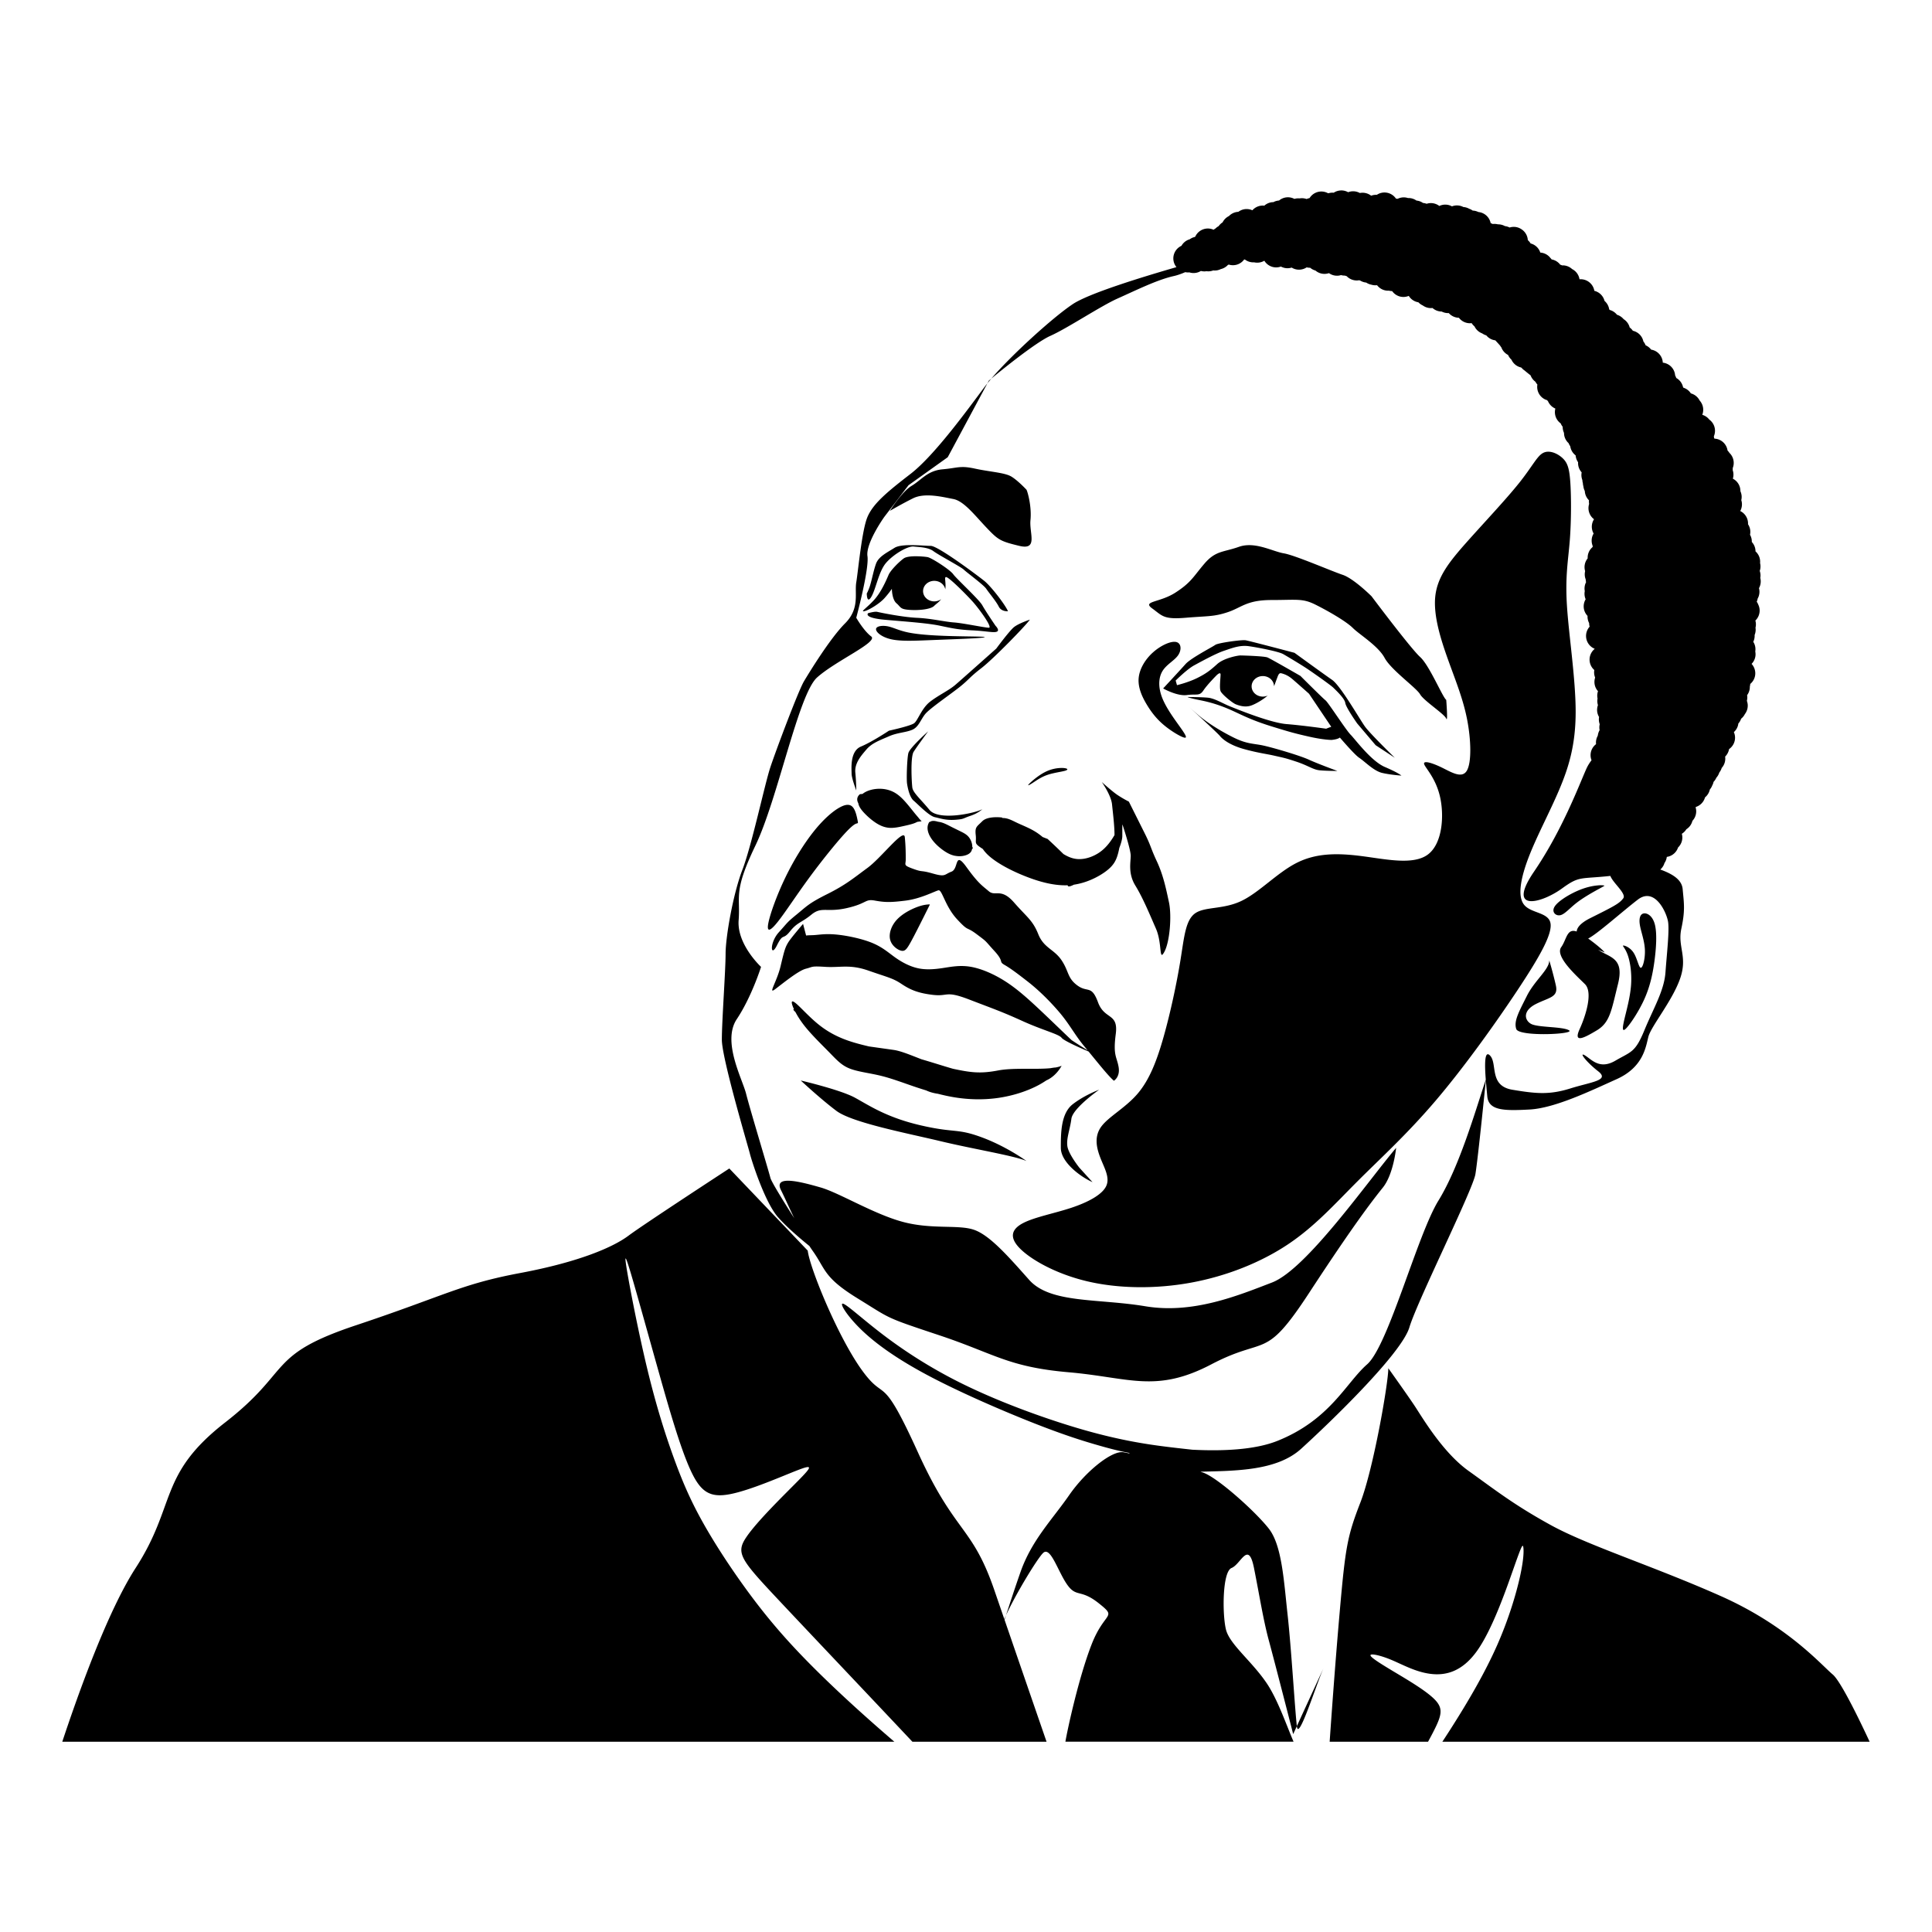 <?xml version="1.0" encoding="UTF-8"?>
<svg width="1e3" height="1e3" version="1.1" viewBox="0 0 264.58 264.58" xmlns="http://www.w3.org/2000/svg">
<g transform="translate(0 -32.417)">
<rect y="32.417" width="264.58" height="264.58" fill="#fff" style="paint-order:fill markers stroke"/>
<g transform="translate(-38.891 244.46)">
<g transform="matrix(1.116 0 0 1.116 -19.865 9.255)">
<path d="m94.522 1.117v8.041h0.951v-8.041zm19.761 0v1.204h0.951v-1.204zm6.744 0v3.132c-0.2-0.345-0.453-0.599-0.76-0.765-0.303-0.169-0.668-0.253-1.095-0.253-0.699 0-1.27 0.279-1.71 0.837-0.438 0.558-0.656 1.292-0.656 2.201 0 0.909 0.219 1.643 0.656 2.201 0.441 0.558 1.011 0.837 1.71 0.837 0.427 0 0.792-0.083 1.095-0.248 0.307-0.169 0.56-0.425 0.76-0.77v0.868h0.951v-8.041zm9.364 0v8.041h0.956v-3.271c0-0.565 0.148-1.011 0.444-1.338 0.296-0.327 0.701-0.491 1.214-0.491 0.427 0 0.748 0.136 0.961 0.408s0.32 0.682 0.32 1.23v3.462h0.951v-3.493c0-0.799-0.171-1.404-0.512-1.814-0.341-0.413-0.844-0.62-1.509-0.62-0.403 0-0.76 0.086-1.07 0.258-0.307 0.172-0.574 0.432-0.801 0.78v-3.152zm-46.819 2.114c-0.31 0-0.629 0.034-0.956 0.103-0.327 0.066-0.665 0.165-1.013 0.3v0.878c0.289-0.158 0.591-0.277 0.904-0.357 0.314-0.079 0.636-0.119 0.966-0.119 0.52 0 0.923 0.121 1.209 0.362 0.289 0.238 0.434 0.575 0.434 1.013v0.093h-1.333c-0.865 0-1.516 0.165-1.953 0.496-0.434 0.331-0.651 0.822-0.651 1.473 0 0.558 0.174 1.004 0.522 1.338 0.351 0.331 0.823 0.496 1.416 0.496 0.469 0 0.865-0.083 1.189-0.248 0.324-0.169 0.594-0.429 0.811-0.78v0.878h0.951v-3.302c0-0.882-0.207-1.54-0.62-1.974-0.413-0.434-1.039-0.651-1.876-0.651zm6.491 0c-0.31 0-0.629 0.034-0.956 0.103-0.327 0.066-0.665 0.165-1.013 0.3v0.878c0.289-0.158 0.591-0.277 0.904-0.357 0.314-0.079 0.636-0.119 0.966-0.119 0.52 0 0.923 0.121 1.209 0.362 0.289 0.238 0.434 0.575 0.434 1.013v0.093h-1.333c-0.865 0-1.516 0.165-1.953 0.496-0.434 0.331-0.651 0.822-0.651 1.473 0 0.558 0.174 1.004 0.522 1.338 0.351 0.331 0.823 0.496 1.416 0.496 0.469 0 0.865-0.083 1.189-0.248 0.324-0.169 0.594-0.429 0.811-0.78v0.878h0.951v-3.302c0-0.882-0.207-1.54-0.62-1.974-0.413-0.434-1.039-0.651-1.876-0.651zm10.175 0c-0.417 0-0.777 0.084-1.08 0.253-0.303 0.169-0.563 0.431-0.78 0.785v-0.899h-0.956v5.788h0.956v-3.271c0-0.562 0.143-1.006 0.429-1.333 0.286-0.331 0.672-0.496 1.158-0.496 0.41 0 0.713 0.134 0.909 0.403 0.196 0.265 0.295 0.677 0.295 1.235v3.462h0.956v-3.271c0-0.565 0.143-1.011 0.429-1.338 0.286-0.327 0.675-0.491 1.168-0.491 0.403 0 0.703 0.134 0.899 0.403 0.196 0.269 0.295 0.68 0.295 1.235v3.462h0.956v-3.493c0-0.779-0.164-1.378-0.491-1.798-0.327-0.424-0.792-0.636-1.395-0.636-0.448 0-0.837 0.102-1.168 0.305s-0.615 0.518-0.853 0.946c-0.141-0.407-0.36-0.717-0.656-0.93-0.293-0.214-0.649-0.32-1.07-0.32zm9.958 0c-0.868 0-1.559 0.279-2.072 0.837-0.51 0.555-0.765 1.306-0.765 2.253 0 0.916 0.269 1.643 0.806 2.181 0.541 0.537 1.273 0.806 2.196 0.806 0.369 0 0.732-0.038 1.09-0.114 0.358-0.076 0.708-0.186 1.049-0.331v-0.899c-0.338 0.179-0.679 0.314-1.023 0.403-0.341 0.09-0.694 0.134-1.059 0.134-0.63 0-1.123-0.171-1.478-0.512-0.351-0.345-0.548-0.844-0.589-1.499h4.372v-0.465c0-0.861-0.227-1.542-0.682-2.041-0.451-0.503-1.066-0.754-1.845-0.754zm15.772 0c-0.31 0-0.629 0.034-0.956 0.103-0.327 0.066-0.665 0.165-1.013 0.3v0.878c0.289-0.158 0.591-0.277 0.904-0.357 0.314-0.079 0.636-0.119 0.966-0.119 0.52 0 0.923 0.121 1.209 0.362 0.289 0.238 0.434 0.575 0.434 1.013v0.093h-1.333c-0.865 0-1.516 0.165-1.953 0.496-0.434 0.331-0.651 0.822-0.651 1.473 0 0.558 0.174 1.004 0.522 1.338 0.351 0.331 0.823 0.496 1.416 0.496 0.469 0 0.865-0.083 1.189-0.248 0.324-0.169 0.594-0.429 0.811-0.78v0.878h0.951v-3.302c0-0.882-0.207-1.54-0.62-1.974-0.413-0.434-1.039-0.651-1.876-0.651zm-11.684 0.14v5.788h0.951v-5.788zm5.121 0.656c0.503 0 0.899 0.2 1.189 0.599 0.289 0.396 0.434 0.944 0.434 1.643 0 0.699-0.145 1.249-0.434 1.649-0.289 0.396-0.686 0.594-1.189 0.594-0.503 0-0.899-0.198-1.189-0.594-0.286-0.4-0.429-0.949-0.429-1.649 0-0.699 0.143-1.247 0.429-1.643 0.289-0.4 0.686-0.599 1.189-0.599zm-9.198 0.01c0.469 0 0.844 0.155 1.127 0.465 0.286 0.31 0.432 0.725 0.439 1.245l-3.39 5e-3c0.048-0.544 0.231-0.966 0.548-1.266 0.32-0.3 0.746-0.45 1.276-0.45zm-26.035 2.212h0.946v0.212c0 0.62-0.16 1.118-0.481 1.493-0.317 0.372-0.739 0.558-1.266 0.558-0.382 0-0.686-0.098-0.909-0.295-0.22-0.2-0.331-0.469-0.331-0.806 0-0.424 0.148-0.723 0.444-0.899 0.296-0.176 0.829-0.264 1.597-0.264zm6.491 0h0.946v0.212c0 0.62-0.16 1.118-0.481 1.493-0.317 0.372-0.739 0.558-1.266 0.558-0.382 0-0.686-0.098-0.909-0.295-0.22-0.2-0.331-0.469-0.331-0.806 0-0.424 0.148-0.723 0.444-0.899 0.296-0.176 0.829-0.264 1.597-0.264zm35.905 0h0.946v0.212c0 0.62-0.16 1.118-0.481 1.493-0.317 0.372-0.739 0.558-1.266 0.558-0.382 0-0.686-0.098-0.909-0.295-0.22-0.2-0.331-0.469-0.331-0.806 0-0.424 0.148-0.723 0.444-0.899 0.296-0.176 0.829-0.264 1.597-0.264z"/>
<path d="m217.27-174.93a1.701 1.701 0 0 0-0.082 1e-3l-2e-3 3e-3v1e-3a1.701 1.701 0 0 0-0.12 8e-3 1.701 1.701 0 0 0-0.755 0.27 1.701 1.701 0 0 0-0.596 0.052 1.701 1.701 0 0 0-0.095 0.015 1.701 1.701 0 0 0-1.513-0.07 1.701 1.701 0 0 0-0.758 0.662 1.701 1.701 0 0 0-0.366 0.115 1.701 1.701 0 0 0-0.293-0.077 1.701 1.701 0 0 0-0.568 1e-3 1.701 1.701 0 0 0-0.036-5e-3 1.701 1.701 0 0 0-0.599 0.066 1.701 1.701 0 0 0-0.69-0.196 1.701 1.701 0 0 0-1.194 0.395 1.701 1.701 0 0 0-0.696 0.199 1.701 1.701 0 0 0-0.169 8e-3 1.701 1.701 0 0 0-0.945 0.425 1.701 1.701 0 0 0-0.333-6e-3 1.701 1.701 0 0 0-1.131 0.573 1.701 1.701 0 0 0-0.909-0.141 1.701 1.701 0 0 0-0.81 0.329 1.701 1.701 0 0 0-1.154 0.52 1.701 1.701 0 0 0-0.78 0.773 1.701 1.701 0 0 0-0.482 0.46 1.701 1.701 0 0 0-0.39 0.291 1.701 1.701 0 0 0-0.233 0.156 1.701 1.701 0 0 0-1.06-0.115 1.701 1.701 0 0 0-1.192 0.966 1.701 1.701 0 0 0-0.067 0.038 1.701 1.701 0 0 0-0.175 0.05 1.701 1.701 0 0 0-0.437 0.232 1.701 1.701 0 0 0-0.075 0.022 1.701 1.701 0 0 0-0.936 0.776 1.701 1.701 0 0 0-0.999 1.529 1.701 1.701 0 0 0 0.383 1.089c-4.476 1.294-10.784 3.247-12.716 4.535-2.465 1.644-7.502 6.23-10.004 9.143 0.801-0.662 5.37-4.41 7.255-5.248 2.062-0.916 6.186-3.665 8.248-4.582 2.062-0.916 4.811-2.291 6.872-2.749 0.465-0.103 0.952-0.278 1.429-0.484a1.701 1.701 0 0 0 0.096 0.019 1.701 1.701 0 0 0 0.403 9e-3 1.701 1.701 0 0 0 0.104 0.03 1.701 1.701 0 0 0 1.312-0.205 1.701 1.701 0 0 0 0.699 0.033 1.701 1.701 0 0 0 0.21 0.015 1.701 1.701 0 0 0 0.604-0.111 1.701 1.701 0 0 0 0.589-0.039 1.701 1.701 0 0 0 0.335-0.124 1.701 1.701 0 0 0 0.887-0.521 1.701 1.701 0 0 0 0.105-0.033 1.701 1.701 0 0 0 1.87-0.613 1.701 1.701 0 0 0 0.092-0.019 1.701 1.701 0 0 0 1.147 0.354 1.701 1.701 0 0 0 1.248-0.197 1.701 1.701 0 0 0 1.354 0.817 1.701 1.701 0 0 0 0.68-0.102 1.701 1.701 0 0 0 0.86 0.206 1.701 1.701 0 0 0 0.46-0.081 1.701 1.701 0 0 0 0.278 0.141 1.701 1.701 0 0 0 1.563-0.167 1.701 1.701 0 0 0 0.43 0.05 1.701 1.701 0 0 0 0.649 0.343 1.701 1.701 0 0 0 1.657 0.316 1.701 1.701 0 0 0 1.171 0.307 1.701 1.701 0 0 0 0.306-0.066 1.701 1.701 0 0 0 0.277 0.052 1.701 1.701 0 0 0 0.189 8e-3c0.075 0.024 0.157 0.05 0.234 0.074a1.701 1.701 0 0 0 1.411 0.515 1.701 1.701 0 0 0 0.112-0.018 1.701 1.701 0 0 0 0.133 0.04 1.701 1.701 0 0 0 0.737 0.246 1.701 1.701 0 0 0 0.448 0.213 1.701 1.701 0 0 0 0.171 0.042 1.701 1.701 0 0 0 0.713 0.068 1.701 1.701 0 0 0 1.461 0.671 1.701 1.701 0 0 0 0.39 0.053 1.701 1.701 0 0 0 0.997 0.674 1.701 1.701 0 0 0 1.043-0.087 1.701 1.701 0 0 0 1.18 0.787 1.701 1.701 0 0 0 0.539 0.387 1.701 1.701 0 0 0 0.752 0.306 1.701 1.701 0 0 0 0.439 5e-3 1.701 1.701 0 0 0 1.13 0.436 1.701 1.701 0 0 0 0.87 0.19 1.701 1.701 0 0 0 1.243 0.575 1.701 1.701 0 0 0 1.289 0.67 1.701 1.701 0 0 0 0.27-0.014 1.701 1.701 0 0 0 0.351 0.397 1.701 1.701 0 0 0 0.947 0.864 1.701 1.701 0 0 0 0.502 0.242 1.701 1.701 0 0 0 0.642 0.485 1.701 1.701 0 0 0 0.464 0.124c0.197 0.212 0.392 0.426 0.588 0.646a1.701 1.701 0 0 0 0.155 0.223 1.701 1.701 0 0 0 0.826 0.925 1.701 1.701 0 0 0 0.414 0.583 1.701 1.701 0 0 0 1.187 0.955c0.027 0.024 0.056 0.048 0.083 0.072a1.701 1.701 0 0 0 0.351 0.307c0.227 0.193 0.468 0.388 0.723 0.585a1.701 1.701 0 0 0 0.593 0.781 1.701 1.701 0 0 0 0.245 0.348 1.701 1.701 0 0 0 0.956 1.831 1.701 1.701 0 0 0 0.238 0.087 1.701 1.701 0 0 0 0.114 0.142 1.701 1.701 0 0 0 0.896 0.888 1.701 1.701 0 0 0-1e-3 5e-3 1.701 1.701 0 0 0 0.654 1.812 1.701 1.701 0 0 0 0.246 0.417 1.701 1.701 0 0 0 0.142 0.7 1.701 1.701 0 0 0 0.023 0.074 1.701 1.701 0 0 0 8e-3 0.167 1.701 1.701 0 0 0 0.552 1.068 1.701 1.701 0 0 0 0.204 0.377 1.701 1.701 0 0 0 0.661 1.125 1.701 1.701 0 0 0 0.303 0.844 1.701 1.701 0 0 0-5.2e-4 0.229 1.701 1.701 0 0 0 0.437 1.011 1.701 1.701 0 0 0 0.074 0.914 1.701 1.701 0 0 0 0.012 0.03 1.701 1.701 0 0 0 0.011 0.138 1.701 1.701 0 0 0 0.051 0.242 1.701 1.701 0 0 0 0.015 0.166 1.701 1.701 0 0 0 0.046 0.21 1.701 1.701 0 0 0 5.2e-4 0.011 1.701 1.701 0 0 0 0.175 0.576 1.701 1.701 0 0 0 0.511 1.135 1.701 1.701 0 0 0-7e-3 0.103 1.701 1.701 0 0 0 0.027 0.347 1.701 1.701 0 0 0 0.602 1.88 1.701 1.701 0 0 0-0.211 0.467 1.701 1.701 0 0 0 0.145 1.261 1.701 1.701 0 0 0 0.015 0.03 1.701 1.701 0 0 0-0.149 0.318 1.701 1.701 0 0 0 0.028 1.177 1.701 1.701 0 0 0 7e-3 0.15 1.701 1.701 0 0 0-0.531 0.773 1.701 1.701 0 0 0-0.084 0.624 1.701 1.701 0 0 0-0.323 1.532 1.701 1.701 0 0 0 0.011 0.035 1.701 1.701 0 0 0 0.073 1.023 1.701 1.701 0 0 0 0.042 0.34 1.701 1.701 0 0 0-0.052 0.104 1.701 1.701 0 0 0-0.107 0.99 1.701 1.701 0 0 0-9e-3 0.044 1.701 1.701 0 0 0 0.117 0.953 1.701 1.701 0 0 0-0.23 1.067 1.701 1.701 0 0 0 0.462 0.975 1.701 1.701 0 0 0 0.195 0.88 1.701 1.701 0 0 0 0.061 0.44 1.701 1.701 0 0 0-0.354 0.607 1.701 1.701 0 0 0 0.984 2.111 1.701 1.701 0 0 0-0.638 1.315 1.701 1.701 0 0 0 0.582 1.287 1.701 1.701 0 0 0 0.102 0.927 1.701 1.701 0 0 0-0.074 0.744 1.701 1.701 0 0 0 0.425 0.927 1.701 1.701 0 0 0-0.081 0.351 1.701 1.701 0 0 0 0.027 0.55 1.701 1.701 0 0 0 0.047 0.811 1.701 1.701 0 0 0-0.093 0.78 1.701 1.701 0 0 0 0.232 0.674 1.701 1.701 0 0 0 0.08 0.887 1.701 1.701 0 0 0-0.014 0.729 1.701 1.701 0 0 0-0.223 0.676 1.701 1.701 0 0 0-0.191 0.505 1.701 1.701 0 0 0-0.021 0.535 1.701 1.701 0 0 0-0.553 0.72 1.701 1.701 0 0 0-3e-3 1.255c-0.227 0.298-0.447 0.625-0.645 1.071-0.916 2.062-2.978 7.56-6.415 12.6-3.436 5.04 0.916 3.895 3.437 2.062 2.146-1.56 2.168-1.135 5.934-1.538 0.309 0.861 2.007 2.181 1.58 2.751-0.486 0.648-1.134 0.972-4.05 2.43-1.215 0.608-1.637 1.186-1.663 1.643-1.221-0.428-1.222 0.97-1.901 1.92-0.81 1.134 1.944 3.564 2.916 4.536 0.972 0.972 0.162 3.725-0.648 5.507-0.81 1.782 0.486 1.134 2.106 0.162 1.62-0.972 1.781-2.43 2.591-5.669 0.81-3.24-0.972-3.24-2.43-4.212l0.81 0.324s-0.409-0.535-2.035-1.71c1.092-0.536 4.14-3.272 6.085-4.769 2.106-1.62 3.564 1.62 3.726 2.754 0.162 1.134-0.162 3.887-0.324 6.155-0.162 2.268-1.458 4.374-2.592 7.128-1.134 2.754-1.62 2.592-3.564 3.726-1.944 1.134-2.916-0.163-3.726-0.649-0.81-0.486 0.162 0.81 1.619 1.944 1.458 1.134-0.809 1.296-3.401 2.106-2.592 0.81-4.212 0.648-7.128 0.162-2.916-0.486-1.782-3.24-2.754-4.212-0.682-0.682-0.644 1.186-0.506 2.978-1.296 3.896-3.231 10.649-5.811 14.841-2.592 4.212-6.156 17.819-8.748 20.087-2.592 2.268-4.535 6.804-11.015 9.396-2.793 1.117-6.787 1.269-10.43 1.083-1.464-0.161-3.306-0.358-5.112-0.629-3.78-0.567-7.308-1.449-11.276-2.74-3.969-1.291-8.378-2.992-12.158-4.882s-6.93-3.969-9.45-5.89c-2.52-1.921-4.41-3.686-4.882-3.78-0.472-0.095 0.473 1.48 2.268 3.213 1.795 1.732 4.441 3.623 8.315 5.67 3.874 2.047 8.977 4.252 12.725 5.732s6.142 2.236 8.379 2.866c1.136 0.32 2.233 0.607 3.424 0.829 0.027 0.026 0.05 0.051 0.078 0.077-0.335-0.071-0.61-0.126-0.789-0.156-1.375-0.229-4.582 2.291-6.644 5.269-2.062 2.978-4.581 5.498-5.956 9.393-0.671 1.901-1.336 3.947-1.794 5.35 1.148-2.522 3.784-6.883 4.543-7.641 0.916-0.916 1.833 2.291 2.979 3.894 1.145 1.604 1.603 0.458 3.894 2.291 2.291 1.833 0.687 0.917-0.916 5.04-1.604 4.124-2.978 10.538-3.208 11.912-1e-3 3e-3 -2e-3 7e-3 -3e-3 0.012h27.999c-0.846-1.958-1.928-5.127-3.254-7.115-1.833-2.749-4.582-4.811-5.04-6.644-0.458-1.833-0.459-7.102 0.687-7.56 1.145-0.458 2.062-3.436 2.75 0 0.687 3.436 1.146 6.414 1.833 8.934 0.687 2.52 2.978 11.455 2.978 11.455l0.451-0.981c2e-3 0.017 5e-3 0.049 7e-3 0.065 0.214 1.716 2.236-4.801 3.245-7.143l-3.252 7.075c-0.231-1.92-0.684-9.591-1.138-13.678-0.458-4.124-0.687-8.476-2.291-10.538-1.604-2.062-6.185-6.186-8.018-6.873-0.099-0.037-0.262-0.086-0.388-0.129 4.397-0.113 9.388-0.112 12.36-2.813 3.564-3.24 12.312-11.663 13.284-14.903 0.972-3.24 7.776-16.848 8.1-18.792 0.32-1.918 1.256-11.271 1.281-11.526 0.058 0.736 0.13 1.454 0.177 1.969 0.162 1.782 2.106 1.782 5.184 1.62 3.078-0.162 7.452-2.268 10.691-3.726 3.24-1.458 3.564-3.887 3.888-5.183 0.324-1.296 2.916-4.374 3.888-7.128 0.972-2.754-0.324-3.887 0.162-6.155 0.486-2.268 0.324-3.078 0.162-4.86-0.109-1.198-1.322-1.881-2.743-2.398a1.701 1.701 0 0 0 0.43-0.573 1.701 1.701 0 0 0 0.08-0.219 1.701 1.701 0 0 0 0.287-0.756 1.701 1.701 0 0 0 5e-3 -3e-3 1.701 1.701 0 0 0 0.34-0.085 1.701 1.701 0 0 0 1.036-1.066 1.701 1.701 0 0 0 0.512-1.45 1.701 1.701 0 0 0-0.05-0.232 1.701 1.701 0 0 0 0.556-0.557 1.701 1.701 0 0 0 0.679-0.821 1.701 1.701 0 0 0 0.065-0.21 1.701 1.701 0 0 0 0.465-1.228 1.701 1.701 0 0 0-0.068-0.413 1.701 1.701 0 0 0 0.019-0.063 1.701 1.701 0 0 0 1.125-1.152 1.701 1.701 0 0 0 0.019-0.036 1.701 1.701 0 0 0 0.58-0.957 1.701 1.701 0 0 0 0.296-0.499 1.701 1.701 0 0 0 0.091-0.197 1.701 1.701 0 0 0 0.068-0.239 1.701 1.701 0 0 0 0.343-0.512 1.701 1.701 0 0 0 0.362-0.634 1.701 1.701 0 0 0 0.296-0.565 1.701 1.701 0 0 0 0.42-1.389 1.701 1.701 0 0 0 0.484-0.924 1.701 1.701 0 0 0 0.705-1.702 1.701 1.701 0 0 0-0.119-0.38 1.701 1.701 0 0 0 0.5-0.795 1.701 1.701 0 0 0 0.05-0.259 1.701 1.701 0 0 0 0.343-0.591 1.701 1.701 0 0 0 0.46-0.568 1.701 1.701 0 0 0 0.344-1.202 1.701 1.701 0 0 0-0.1-0.422 1.701 1.701 0 0 0 0.052-0.376 1.701 1.701 0 0 0-0.024-0.318 1.701 1.701 0 0 0 0.315-0.746 1.701 1.701 0 0 0 0.02-0.311 1.701 1.701 0 0 0 0.052-0.322 1.701 1.701 0 0 0 0.578-0.943 1.701 1.701 0 0 0-0.414-1.519 1.701 1.701 0 0 0 0.469-0.945 1.701 1.701 0 0 0-0.018-0.577 1.701 1.701 0 0 0-0.101-0.91 1.701 1.701 0 0 0-0.145-0.277 1.701 1.701 0 0 0 0.063-0.143 1.701 1.701 0 0 0 0.105-0.695 1.701 1.701 0 0 0 0.107-0.9 1.701 1.701 0 0 0 0.044-0.245 1.701 1.701 0 0 0-0.059-0.625 1.701 1.701 0 0 0 0.517-1.367 1.701 1.701 0 0 0-0.168-0.601 1.701 1.701 0 0 0-0.011-0.031 1.701 1.701 0 0 0-0.172-0.313 1.701 1.701 0 0 0 0.115-0.389 1.701 1.701 0 0 0 0.1-0.205 1.701 1.701 0 0 0 0.06-1.069 1.701 1.701 0 0 0 0.184-1.159 1.701 1.701 0 0 0-0.023-0.092 1.701 1.701 0 0 0-0.067-0.865 1.701 1.701 0 0 0 0.041-0.135 1.701 1.701 0 0 0-5e-4 -0.829 1.701 1.701 0 0 0-0.129-0.839 1.701 1.701 0 0 0-0.43-0.595 1.701 1.701 0 0 0-0.093-0.554 1.701 1.701 0 0 0-0.362-0.598 1.701 1.701 0 0 0-0.026-0.366 1.701 1.701 0 0 0-0.192-0.523 1.701 1.701 0 0 0 0.029-0.516 1.701 1.701 0 0 0-0.275-0.772 1.701 1.701 0 0 0-0.957-1.623 1.701 1.701 0 0 0 0.192-1.082 1.701 1.701 0 0 0-0.063-0.257 1.701 1.701 0 0 0 0.048-0.413 1.701 1.701 0 0 0-0.155-0.679 1.701 1.701 0 0 0-0.928-1.539 1.701 1.701 0 0 0 0.048-0.19 1.701 1.701 0 0 0-0.065-0.854 1.701 1.701 0 0 0 3e-3 -0.257 1.701 1.701 0 0 0-0.405-1.863 1.701 1.701 0 0 0-0.231-0.29 1.701 1.701 0 0 0-1.358-1.43 1.701 1.701 0 0 0-0.241-0.027 1.701 1.701 0 0 0-0.057-0.088 1.701 1.701 0 0 0-0.023-0.204 1.701 1.701 0 0 0 0.05-1.222 1.701 1.701 0 0 0-0.611-0.826 1.701 1.701 0 0 0-0.852-0.582 1.701 1.701 0 0 0-7e-3 -7e-3 1.701 1.701 0 0 0-6e-3 -1.241 1.701 1.701 0 0 0-0.319-0.51 1.701 1.701 0 0 0-1.076-0.873 1.701 1.701 0 0 0-0.882-0.689 1.701 1.701 0 0 0-0.072-0.045 1.701 1.701 0 0 0-0.015-0.073 1.701 1.701 0 0 0-0.825-1.085 1.701 1.701 0 0 0-0.137-0.313 1.701 1.701 0 0 0-1.442-1.558 1.701 1.701 0 0 0-0.071-6e-3 1.701 1.701 0 0 0-1.341-1.585 1.701 1.701 0 0 0-0.09-0.015 1.701 1.701 0 0 0-0.68-0.535 1.701 1.701 0 0 0-0.27-0.467 1.701 1.701 0 0 0-1.294-1.315 1.701 1.701 0 0 0-0.388-0.402 1.701 1.701 0 0 0-0.748-1.025 1.701 1.701 0 0 0-0.813-0.537 1.701 1.701 0 0 0-0.883-0.588 1.701 1.701 0 0 0-0.071-0.075 1.701 1.701 0 0 0-0.572-1.036 1.701 1.701 0 0 0-1.251-1.237 1.701 1.701 0 0 0-1.82-1.417 1.701 1.701 0 0 0-0.912-1.256 1.701 1.701 0 0 0-1.23-0.451 1.701 1.701 0 0 0-0.228-0.089 1.701 1.701 0 0 0-0.982-0.627 1.701 1.701 0 0 0-0.067-0.012 1.701 1.701 0 0 0-0.159-0.189 1.701 1.701 0 0 0-1.233-0.653 1.701 1.701 0 0 0-0.939-1.035 1.701 1.701 0 0 0-0.248-0.083 1.701 1.701 0 0 0-0.346-0.41 1.701 1.701 0 0 0-0.728-1.301 1.701 1.701 0 0 0-0.101-0.067 1.701 1.701 0 0 0-2e-3 -1e-3 1.701 1.701 0 0 0-0.638-0.239 1.701 1.701 0 0 0-0.765 0.06 1.701 1.701 0 0 0-0.576-0.173 1.701 1.701 0 0 0-0.863-0.217 1.701 1.701 0 0 0-0.635-0.04 1.701 1.701 0 0 0-0.251-0.107 1.701 1.701 0 0 0-1.51-1.364 1.701 1.701 0 0 0-0.692-0.176 1.701 1.701 0 0 0-0.432-0.223 1.701 1.701 0 0 0-0.717-0.215 1.701 1.701 0 0 0-0.073-0.037 1.701 1.701 0 0 0-1.326-0.045 1.701 1.701 0 0 0-1.106-0.189 1.701 1.701 0 0 0-0.444 0.142 1.701 1.701 0 0 0-1.042-0.353 1.701 1.701 0 0 0-0.517 0.084 1.701 1.701 0 0 0-0.446-0.101 1.701 1.701 0 0 0-0.327-0.179 1.701 1.701 0 0 0-0.473-0.114 1.701 1.701 0 0 0-0.949-0.311 1.701 1.701 0 0 0-0.092 1e-3 1.701 1.701 0 0 0-0.559-0.082 1.701 1.701 0 0 0-0.288 0.032 1.701 1.701 0 0 0-0.423 0.145 1.701 1.701 0 0 0-0.201-0.019 1.701 1.701 0 0 0-1.369-0.756 1.701 1.701 0 0 0-0.619 0.101 1.701 1.701 0 0 0-0.366 0.186 1.701 1.701 0 0 0-0.696 0.107 1.701 1.701 0 0 0-1.389-0.331 1.701 1.701 0 0 0-0.747-0.211 1.701 1.701 0 0 0-0.119-1e-3 1.701 1.701 0 0 0-0.337 0.043 1.701 1.701 0 0 0-0.229 0.072 1.701 1.701 0 0 0-0.812-0.221zm-42.975 23.095c-0.075 0.062-0.305 0.25-0.305 0.25l-0.178 0.331c0.148-0.185 0.309-0.378 0.483-0.581zm-0.483 0.581c-0.097 0.121-0.196 0.244-0.281 0.357-2.062 2.749-6.185 8.476-9.163 10.767s-4.582 3.665-5.269 5.269c-0.687 1.604-1.145 6.644-1.375 8.018-0.229 1.375 0.459 3.207-1.374 5.04-1.833 1.833-4.353 5.956-5.04 7.102-0.687 1.145-3.437 8.477-4.124 10.538-0.687 2.062-2.291 9.622-3.437 12.6-1.145 2.978-2.061 8.248-2.061 10.309 0 2.062-0.459 8.247-0.459 10.538 0 2.291 3.208 13.058 3.437 13.975 0.229 0.916 1.833 5.956 3.437 7.789 1.129 1.29 2.898 2.771 3.871 3.556 0.131 0.202 0.263 0.4 0.398 0.589 1.62 2.268 1.295 3.24 5.507 5.832 4.212 2.592 3.24 2.268 10.044 4.536 6.804 2.268 8.423 3.888 15.875 4.536 7.452 0.648 10.692 2.591 17.496-0.973 6.804-3.564 6.479-0.324 11.987-8.747 5.508-8.424 7.776-11.339 9.072-12.959s1.619-4.86 1.619-4.86c-3.564 4.212-11.016 14.903-15.228 16.523-4.212 1.62-9.719 3.888-15.551 2.916-5.832-0.972-11.664-0.324-14.255-3.24-2.592-2.916-4.86-5.508-6.804-6.156-1.944-0.648-5.183 4.4e-4 -8.747-0.972-3.564-0.972-7.776-3.564-10.044-4.212-2.268-0.648-5.832-1.62-4.86 0.324 0.466 0.932 1.011 2.166 1.625 3.443-1.376-2.163-2.805-4.478-2.923-4.947-0.229-0.916-2.519-8.477-2.978-10.309-0.458-1.833-2.979-6.414-1.146-9.163 1.833-2.749 2.978-6.415 2.978-6.415s-2.978-2.749-2.749-5.727-0.688-3.437 2.061-9.164c2.749-5.727 5.269-18.556 7.56-20.618 2.291-2.062 7.56-4.353 6.644-5.04-0.916-0.687-1.833-2.291-1.833-2.291s1.604-5.957 1.375-7.56c-0.229-1.604 2.062-4.811 2.062-4.811l2.978-3.894 4.811-3.436zm68.823 8.387c-0.21 1e-3 -0.415 0.045-0.606 0.14-0.763 0.382-1.298 1.604-2.94 3.666-1.642 2.062-4.39 4.963-6.49 7.33-2.1 2.367-3.552 4.2-3.819 6.568-0.267 2.367 0.649 5.269 1.565 7.827 0.916 2.558 1.833 4.773 2.329 7.293 0.496 2.52 0.573 5.345-0.038 6.338-0.611 0.993-1.909 0.153-3.092-0.42-1.183-0.573-2.253-0.879-2.139-0.421s1.413 1.681 1.948 4.01c0.535 2.329 0.306 5.764-1.489 7.101-1.795 1.336-5.155 0.573-8.133 0.191s-5.575-0.382-7.98 0.84-4.62 3.666-6.835 4.696c-2.215 1.031-4.429 0.65-5.613 1.489-1.183 0.84-1.337 2.902-1.795 5.728-0.458 2.826-1.221 6.414-2.061 9.393-0.84 2.978-1.756 5.345-3.246 7.063-1.489 1.718-3.551 2.788-4.429 4.009-0.878 1.222-0.573 2.596-0.076 3.857 0.496 1.26 1.184 2.405 0.687 3.437-0.497 1.031-2.176 1.947-4.238 2.635-2.062 0.687-4.506 1.145-5.918 1.871-1.413 0.725-1.794 1.718-0.458 3.093 1.336 1.375 4.391 3.131 8.209 4.047 3.818 0.916 8.4 0.993 12.791 0.191 4.391-0.802 8.591-2.482 11.912-4.696 3.322-2.215 5.765-4.963 8.591-7.789 2.825-2.825 6.033-5.727 9.546-9.851 3.513-4.124 7.331-9.469 10.042-13.555 2.711-4.085 4.314-6.911 4.046-8.247-0.267-1.336-2.405-1.183-3.245-2.253s-0.381-3.361 0.611-5.918c0.993-2.558 2.52-5.384 3.704-8.171 1.184-2.787 2.024-5.537 2.024-9.584-2e-5 -4.047-0.84-9.393-1.069-13.02-0.229-3.627 0.153-5.536 0.344-7.941 0.191-2.405 0.19-5.308 0.075-7.102-0.115-1.794-0.343-2.482-0.954-3.055-0.458-0.429-1.132-0.794-1.762-0.789zm-71.922 1.884c-0.69 9e-3 -1.221 0.175-2.385 0.276-1.863 0.162-2.592 1.296-3.807 2.025-1.215 0.729-2.673 3.077-2.673 3.077s1.377-0.81 2.834-1.539c1.458-0.729 3.645-0.162 4.941 0.081 1.296 0.243 2.592 1.944 4.05 3.482s1.701 1.701 4.05 2.268c2.349 0.567 1.215-1.539 1.377-3.159 0.162-1.62-0.324-3.402-0.486-3.726 0 0-1.053-1.134-1.863-1.62-0.81-0.486-2.592-0.567-4.455-0.972-0.699-0.152-1.169-0.201-1.583-0.195zm-6.07 9.58c-0.891-9e-3 -1.782 0.051-2.228 0.335-0.891 0.567-1.944 1.053-2.268 1.944-0.324 0.891-0.567 2.268-0.81 2.916-0.243 0.648-0.325 0.729-0.325 0.729s-8e-5 1.377 0.567 0.405 0.891-3.078 1.782-4.13c0.891-1.053 2.673-2.106 3.402-2.025 0.729 0.081 1.782 0.081 2.43 0.567 0.648 0.486 3.401 1.944 3.725 2.268 0.324 0.324 2.43 1.863 2.754 2.349 0.324 0.486 1.214 1.539 1.538 2.187 0.324 0.648 1.134 0.567 1.134 0.567-0.405-0.891-2.105-3.078-2.915-3.726-0.81-0.648-5.67-4.293-6.561-4.293-0.445 0-1.336-0.082-2.227-0.091zm41.158 6e-3c-0.374 0.012-0.748 0.072-1.113 0.201-1.947 0.687-2.863 0.458-4.238 2.062-1.375 1.604-1.604 2.291-3.551 3.551-1.947 1.26-4.123 1.031-2.863 1.947 1.26 0.916 1.374 1.375 4.123 1.146 2.749-0.229 3.437-0.115 5.155-0.687s2.291-1.489 5.384-1.489c3.093 0 3.78-0.229 5.384 0.573 1.604 0.802 3.78 2.062 4.582 2.863 0.802 0.802 3.092 2.177 3.894 3.666 0.802 1.489 3.894 3.665 4.353 4.467 0.458 0.802 2.978 2.406 3.208 2.979 0.229 0.573 0-2.291 0-2.291-0.458-0.344-2.062-4.238-3.208-5.269-1.145-1.031-5.956-7.446-5.956-7.446s-2.177-2.176-3.551-2.635c-1.375-0.458-5.842-2.405-7.217-2.635-1.117-0.186-2.762-1.053-4.385-1.003zm-40.764 1.361c-0.597 0-1.205 0.061-1.488 0.264-0.567 0.405-1.62 1.457-1.863 2.024-0.243 0.567-0.89 2.106-1.781 3.078-0.891 0.972-1.701 1.459-1.215 1.378 0.486-0.081 1.863-0.891 2.51-1.62 0.648-0.729 0.891-1.135 0.891-1.135s-9e-5 1.296 0.567 1.782c0.567 0.486 0.405 0.729 1.62 0.81 1.215 0.081 2.592-0.081 2.997-0.486 0.258-0.258 0.58-0.451 0.865-0.827a1.375 1.26 0 0 1-0.846 0.269 1.375 1.26 0 0 1-1.374-1.26 1.375 1.26 0 0 1 1.374-1.26 1.375 1.26 0 0 1 1.353 1.039c0.138-0.925-0.257-1.732 0.249-1.443 0.567 0.324 2.268 2.025 3.078 2.916s2.511 3.24 2.025 3.24c-0.486 0-3.159-0.567-4.293-0.648-1.134-0.081-2.754-0.486-4.536-0.567-1.782-0.081-4.536-0.648-4.86-0.729-0.324-0.081-1.134 0.162-1.134 0.162s-0.648 0.567 2.106 0.81c2.754 0.243 5.184 0.405 6.723 0.729 1.539 0.324 2.268 0.486 3.969 0.567 1.701 0.081 2.592 0.324 2.997 0.162 0.405-0.162-0.162-0.729-0.162-0.729s-1.215-1.782-1.62-2.51c-0.405-0.729-3.159-3.24-3.564-3.807s-2.673-2.025-3.159-2.106c-0.243-0.041-0.83-0.102-1.428-0.102zm13.992 7.775s-1.374 0.458-1.947 0.916c-0.573 0.458-2.177 2.635-2.177 2.635s-4.238 3.78-5.04 4.467c-0.802 0.687-2.062 1.26-3.093 2.061-1.031 0.802-1.489 2.291-1.947 2.635s-3.093 0.916-3.093 0.916-2.062 1.374-3.437 1.947c-1.375 0.573-1.145 2.749-1.145 3.322s0.573 2.062 0.573 2.062-1.5e-4 -1.032-0.115-2.177c-0.115-1.145 0.687-2.062 1.375-2.863 0.687-0.802 1.718-1.145 2.749-1.603 1.031-0.458 2.062-0.458 2.863-0.802 0.802-0.344 1.031-1.26 1.603-1.947 0.573-0.687 3.093-2.406 4.239-3.322 1.145-0.916 1.146-1.145 2.635-2.291 1.489-1.145 5.497-5.268 5.956-5.956zm-17.96 0.767v5.1e-4c-0.495-7e-3 -0.907 0.126-0.921 0.398-0.019 0.363 0.668 0.973 1.833 1.241 1.165 0.267 2.807 0.191 4.735 0.115 1.928-0.076 4.144-0.153 5.441-0.229 1.298-0.076 1.679-0.153 0.992-0.191-0.687-0.038-2.443-0.038-4.219-0.096-1.776-0.057-3.569-0.172-4.791-0.42-1.222-0.248-1.871-0.63-2.558-0.763-0.172-0.033-0.346-0.052-0.511-0.054zm44.149 1.757c-0.888 0.026-3.156 0.363-3.44 0.576-0.324 0.243-2.996 1.619-3.644 2.348-0.648 0.729-2.754 2.998-2.754 2.998s1.701 0.972 2.916 0.81 1.539 0.162 2.025-0.567c0.486-0.729 1.619-1.862 1.619-1.862s0.486-0.487 0.486-0.082c0 0.405-0.162 1.62 0 2.025 0.162 0.405 1.458 1.458 1.863 1.62 0.405 0.162 1.134 0.405 1.863 0.162 0.574-0.191 1.493-0.733 2.058-1.232a1.375 1.26 0 0 1-0.598 0.127 1.375 1.26 0 0 1-1.375-1.26 1.375 1.26 0 0 1 1.375-1.26 1.375 1.26 0 0 1 1.374 1.249c0.136-0.326 0.233-0.635 0.325-0.864 0.162-0.405 0.243-0.809 0.567-0.728 0.324 0.081 0.811 0.242 1.378 0.728 0.567 0.486 2.024 1.782 2.024 1.782l2.729 4.056c-0.33 0.113-0.623 0.237-0.623 0.237s-2.835-0.405-4.86-0.567-6.156-1.863-6.966-2.186c-0.81-0.324-1.863-0.972-2.673-1.053-0.81-0.081-2.511-0.082-2.511-0.082s1.3e-4 0.082 1.62 0.406c1.62 0.324 2.916 0.809 4.293 1.457 1.377 0.648 2.43 1.134 4.536 1.782 2.106 0.648 2.672 0.809 4.454 1.214 1.782 0.405 2.754 0.406 2.754 0.406s0.753-0.054 1.032-0.294c0.777 0.9 1.903 2.169 2.37 2.481 0.729 0.486 1.782 1.62 2.834 1.863 1.053 0.243 2.349 0.324 2.349 0.324s-0.324-0.324-2.025-1.053c-1.701-0.729-3.645-3.402-4.212-3.969-0.567-0.567-2.753-3.969-3.077-4.212-0.324-0.243-3.078-2.997-3.078-2.997s-3.645-2.106-4.05-2.268c-0.405-0.162-2.997-0.242-3.321-0.242-0.324 0-2.025 0.323-2.835 1.052-0.81 0.729-1.296 1.135-2.43 1.702-1.134 0.567-2.511 0.89-2.511 0.89l-0.162-0.567s1.377-1.377 2.268-1.863c0.891-0.486 2.673-1.458 3.645-1.782 0.972-0.324 1.944-0.729 3.078-0.567 1.134 0.162 3.644 0.648 4.211 0.972 0.567 0.324 2.187 1.296 2.916 1.782 0.729 0.486 2.916 2.024 3.24 2.348 0.324 0.324 1.376 1.296 1.457 1.863 0.081 0.567 1.458 2.511 1.458 2.511l2.268 2.673 2.349 1.539s-2.997-2.916-3.645-3.807c-0.648-0.891-2.996-5.022-4.049-5.751-1.053-0.729-4.617-3.321-4.617-3.321s-5.508-1.457-5.994-1.538c-0.061-9e-3 -0.159-0.013-0.286-8e-3zm-8.486 0.199c-0.669 0.012-1.711 0.515-2.563 1.267-0.974 0.859-1.699 2.043-1.795 3.208-0.096 1.164 0.439 2.31 1.031 3.284s1.241 1.775 2.119 2.501c0.878 0.726 1.985 1.375 2.424 1.489 0.439 0.114 0.21-0.305-0.439-1.221s-1.719-2.33-2.235-3.628c-0.515-1.298-0.477-2.482 0.02-3.303 0.496-0.821 1.451-1.279 1.909-1.928 0.458-0.649 0.421-1.489-0.209-1.642-0.079-0.02-0.167-0.027-0.263-0.026zm1.564 7.747s3.726 3.402 4.05 3.807 1.215 1.134 2.997 1.62c1.782 0.486 2.672 0.567 3.725 0.81 1.053 0.243 1.215 0.243 2.673 0.729 1.458 0.486 2.026 0.972 2.836 1.053 0.81 0.081 2.186 0.081 2.186 0.081s-2.43-0.891-3.483-1.377c-1.053-0.486-4.05-1.377-5.426-1.701-1.377-0.324-2.106-0.162-3.888-1.053-1.782-0.891-3.078-1.782-3.807-2.349-0.729-0.567-1.862-1.62-1.862-1.62zm-31.751 3.24s-2.268 2.025-2.43 2.673c-0.162 0.648-0.243 3.159-0.162 3.726 0.081 0.567 0.324 1.701 0.81 2.106 0.486 0.405 1.863 1.863 2.592 2.025 0.729 0.162 1.377 0.404 2.51 0.324 1.134-0.081 0.891-0.162 1.863-0.486 0.972-0.324 1.458-0.81 1.458-0.81-0.891 0.486-5.346 1.459-6.48 0.082-1.134-1.377-2.025-2.106-2.106-2.754-0.081-0.648-0.243-3.726 0.162-4.374 0.405-0.648 1.781-2.51 1.781-2.51zm16.406 4.494c-0.072-7.7e-4 -0.149 5.7e-4 -0.23 5e-3v-5.2e-4c-0.486 0.025-1.12 0.146-1.764 0.461-0.859 0.42-1.737 1.185-2.024 1.49-0.286 0.305 0.019 0.153 0.458-0.134 0.439-0.286 1.012-0.706 1.795-0.974 0.783-0.267 1.775-0.382 2.195-0.516 0.42-0.134 0.268-0.286-0.228-0.325-0.062-4e-3 -0.129-7e-3 -0.202-8e-3zm4.898 1.726s1.146 1.603 1.26 2.749c0.088 0.879 0.308 2.629 0.303 3.76-0.405 0.688-0.945 1.471-1.741 2.052-0.797 0.581-1.849 0.958-2.795 0.891-0.619-0.044-1.19-0.281-1.735-0.62-0.893-0.884-1.936-1.845-1.936-1.845l-0.607-0.236c-0.222-0.183-0.446-0.357-0.676-0.512-0.824-0.554-1.714-0.878-2.457-1.229-0.62-0.293-1.139-0.601-1.78-0.593l-0.093-0.064s-1.718-0.229-2.405 0.458c-0.687 0.687-0.917 0.687-0.802 1.718 0.113 1.015-0.322 0.924 0.867 1.686 0.174 0.258 0.396 0.519 0.676 0.778 1.039 0.958 2.821 1.903 4.657 2.618 1.699 0.662 3.443 1.121 5.075 1.058 0.025 0.17 0.163 0.229 0.775-0.072 1.59-0.235 3.023-0.972 3.911-1.635 0.959-0.716 1.282-1.336 1.526-2.281 0.048-0.188 0.091-0.394 0.133-0.6 0.242-0.607 0.365-1.144 0.365-1.438v-1.227c6e-3 -0.083 0.011-0.159 0.013-0.222 0.04 0.12 1.018 3.069 1.018 3.855 0 0.802-0.344 2.176 0.573 3.665 0.916 1.489 1.718 3.436 2.52 5.269 0.802 1.833 0.344 4.124 1.031 2.864 0.687-1.26 0.916-4.467 0.573-6.071-0.344-1.604-0.687-3.321-1.489-5.04-0.802-1.718-0.687-1.833-1.489-3.437-0.802-1.604-1.947-3.894-1.947-3.894s-0.687-0.343-1.375-0.801c-0.687-0.458-1.948-1.604-1.948-1.604zm-27.218 0.826c-0.078-8.9e-4 -0.156 5.6e-4 -0.235 4e-3 -0.63 0.029-1.279 0.201-1.737 0.506-0.059 0.039-0.113 0.08-0.165 0.124l-0.312 0.029s-0.604 0.403-0.207 1.114c0.061 0.411 0.368 0.823 0.77 1.244 0.43 0.449 0.964 0.906 1.489 1.231 0.525 0.325 1.041 0.516 1.604 0.545 0.563 0.029 1.174-0.105 1.689-0.22 0.516-0.115 0.935-0.21 1.279-0.334 0.155-0.056 0.29-0.118 0.402-0.181l0.534-0.076-0.305-0.324c-0.063-0.102-0.192-0.238-0.401-0.487-0.343-0.41-0.879-1.117-1.375-1.661-0.496-0.544-0.954-0.926-1.489-1.174-0.468-0.217-0.995-0.333-1.541-0.339zm-3.941 1.972c-0.265-5e-3 -0.59 0.095-0.991 0.314-0.802 0.439-1.908 1.356-3.111 2.845-1.203 1.489-2.501 3.551-3.57 5.766-1.069 2.214-1.909 4.583-2.1 5.67-0.191 1.088 0.267 0.897 1.164-0.229 0.897-1.126 2.234-3.188 3.799-5.326 1.565-2.138 3.361-4.354 4.411-5.499 1.049-1.145 1.355-1.221 1.508-1.259 0.153-0.038 0.153-0.039 0.076-0.421-0.076-0.382-0.229-1.145-0.554-1.546-0.162-0.201-0.368-0.31-0.633-0.315zm10.506 1.972c-0.176-1e-3 -0.304 0.039-0.4 0.106-0.052 9e-3 -0.078 0.02-0.095 0.027-0.034 0.013-0.033 0.014-0.074 0.095s-0.122 0.243-0.149 0.479c-0.021 0.185-6e-3 0.418 0.079 0.692 9e-3 0.045 0.026 0.09 0.049 0.136 0.012 0.033 0.021 0.063 0.035 0.097 0.162 0.378 0.459 0.824 0.925 1.283 0.466 0.459 1.1 0.932 1.673 1.181 0.165 0.072 0.323 0.121 0.478 0.159 2e-3 1e-3 0.035 0.025 0.035 0.025s0.034-9e-3 0.038-0.011c0.355 0.077 0.684 0.082 0.981 0.037 0.445-0.067 0.823-0.229 1.019-0.5 0.081-0.111 0.123-0.243 0.148-0.381 0.034-0.02 0.074-0.04 0.104-0.06l-0.083-0.181c-8.7e-4 -0.127-0.012-0.256-0.041-0.383-0.081-0.358-0.256-0.695-0.506-0.945-0.25-0.25-0.574-0.412-0.945-0.595-0.371-0.182-0.79-0.384-1.188-0.587-0.398-0.203-0.776-0.405-1.175-0.506-0.118-0.03-0.237-0.05-0.353-0.064-0.22-0.067-0.406-0.101-0.554-0.102zm-3.676 1.77 5.2e-4 5.2e-4c-0.626-0.049-2.919 2.896-4.423 3.998-1.718 1.26-2.635 2.062-4.926 3.208-2.291 1.145-2.52 1.489-3.78 2.52-1.26 1.031-1.031 0.917-2.176 2.177-1.145 1.26-1.031 3.207-0.229 1.603 0.802-1.604 0.687-0.572 1.603-1.718 0.916-1.145 1.375-1.031 2.635-2.062 1.26-1.031 1.832-0.229 4.352-0.801 2.52-0.573 2.176-1.146 3.437-0.917 1.26 0.229 1.947 0.229 3.78 0 1.833-0.229 3.551-1.146 4.01-1.26 0.458-0.115 0.802 1.948 2.291 3.552 1.489 1.604 1.03 0.802 2.405 1.832 1.375 1.031 0.917 0.687 2.177 2.061 1.26 1.375 0.458 1.261 1.26 1.719 0.802 0.458 1.833 1.26 2.864 2.061 1.031 0.802 2.405 2.062 3.78 3.665 1.375 1.604 1.948 2.863 3.208 4.352 0.106 0.126 0.22 0.266 0.329 0.397-0.478-0.292-1.152-0.717-1.968-1.255-0.022-0.02-0.017-0.016-0.039-0.037-0.914-0.857-2.599-2.503-4.069-3.878-1.47-1.374-2.73-2.482-4.124-3.36-1.393-0.878-2.921-1.527-4.219-1.737-1.298-0.21-2.368 0.019-3.399 0.172-1.031 0.153-2.023 0.229-2.997 0.019-0.974-0.21-1.928-0.707-2.768-1.299-0.84-0.592-1.566-1.279-2.863-1.813-1.298-0.534-3.17-0.917-4.468-1.031-1.298-0.115-2.024 0.038-2.692 0.076-0.352 0.02-0.686 0.011-0.943 0.051l-0.375-1.425s-1.489 1.718-1.833 2.291c-0.344 0.573-0.458 0.917-0.916 2.864-0.458 1.947-1.604 3.551-0.687 2.863 0.916-0.687 2.864-2.291 3.781-2.52 0.916-0.229 0.572-0.343 2.405-0.228 1.833 0.115 2.978-0.344 5.269 0.458 2.291 0.802 2.978 0.916 4.009 1.603 1.031 0.687 1.948 1.145 3.895 1.375 1.947 0.229 1.489-0.572 4.467 0.573 2.978 1.145 4.008 1.488 6.528 2.634 2.52 1.145 4.467 1.604 4.811 2.062 0.285 0.38 2.519 1.347 3.308 1.681 1.152 1.392 2.396 2.979 3.107 3.588 0 0 0.802-0.458 0.573-1.718-0.229-1.26-0.687-1.375-0.344-4.01 0.344-2.635-1.374-1.718-2.176-3.894-0.802-2.176-1.26-1.145-2.52-2.061-1.26-0.916-1.031-1.718-1.948-3.093-0.916-1.375-2.176-1.489-2.863-3.207-0.687-1.718-1.375-2.063-2.978-3.895-1.604-1.833-2.291-0.687-3.092-1.374-0.802-0.687-1.261-0.916-2.75-2.978-1.489-2.062-0.916 0.229-1.832 0.573-0.916 0.344-0.687 0.688-2.291 0.229-1.604-0.458-1.146-0.114-2.405-0.573-1.26-0.458-0.917-0.458-0.917-1.146s-1.6e-4 -1.604-0.115-2.75c-0.014-0.143-0.07-0.211-0.159-0.218zm85.672 6.127c-0.138-5e-3 -0.329 3.6e-4 -0.596 0.029-0.535 0.057-1.375 0.211-2.444 0.688-1.069 0.477-2.368 1.279-2.749 1.928-0.382 0.649 0.153 1.145 0.706 1.03 0.554-0.114 1.127-0.84 2.043-1.547 0.916-0.706 2.176-1.393 2.806-1.737 0.63-0.344 0.63-0.344 0.515-0.363-0.057-9e-3 -0.143-0.024-0.282-0.029zm-82.518 2.349v5.2e-4c-0.031 0-0.073 3e-3 -0.131 8e-3 -0.229 0.019-0.687 0.057-1.432 0.343-0.744 0.286-1.776 0.821-2.444 1.565-0.668 0.744-0.974 1.7-0.783 2.425 0.191 0.725 0.878 1.221 1.337 1.336s0.687-0.153 1.164-1.012c0.477-0.859 1.202-2.309 1.642-3.187 0.439-0.878 0.592-1.184 0.669-1.337 0.057-0.114 0.071-0.143-0.022-0.142zm87.817 1.101c-0.059-2e-3 -0.116 2e-3 -0.168 0.015-0.42 0.095-0.573 0.63-0.439 1.432 0.134 0.802 0.554 1.871 0.611 2.978 0.057 1.108-0.248 2.253-0.497 2.253-0.248-2e-4 -0.439-1.146-0.878-1.833-0.439-0.687-1.126-0.916-1.279-0.897-0.153 0.019 0.229 0.286 0.535 1.127 0.306 0.841 0.535 2.252 0.42 3.76-0.115 1.508-0.572 3.112-0.821 4.181-0.248 1.069-0.286 1.604 0.21 1.107 0.497-0.497 1.527-2.023 2.214-3.532 0.687-1.508 1.031-2.997 1.26-4.658 0.229-1.661 0.343-3.495 0.057-4.583-0.251-0.952-0.809-1.334-1.225-1.351zm-11.73 5.768c0 1.134-1.782 2.429-2.754 4.373-0.972 1.944-1.62 3.078-1.296 4.05 0.324 0.972 7.29 0.648 6.48 0.162-0.81-0.486-3.888-0.324-4.698-0.81-0.81-0.486-0.972-1.62 0.648-2.43 1.62-0.81 2.754-0.811 2.43-2.269-0.324-1.458-0.81-3.077-0.81-3.077zm-92.88 5.04v5.2e-4c-0.103 0.022-0.09 0.206 0.014 0.508 0.047 0.136 0.113 0.298 0.198 0.479-0.161-0.063-0.134 0.027 0.165 0.315 0.268 0.508 0.647 1.117 1.182 1.783 0.859 1.069 2.081 2.253 2.978 3.169 0.897 0.916 1.47 1.565 2.462 1.966 0.993 0.401 2.406 0.554 3.761 0.878 1.355 0.324 2.654 0.821 4.162 1.336 0.48 0.164 0.987 0.327 1.505 0.486 0.388 0.184 0.841 0.324 1.444 0.413 0.67 0.173 1.357 0.324 2.054 0.437 1.775 0.286 3.608 0.324 5.403 0.057 1.794-0.267 3.551-0.84 4.925-1.585 0.328-0.178 0.632-0.365 0.909-0.552 0.058-0.029 0.098-0.046 0.161-0.077 1.145-0.573 1.717-1.718 1.717-1.718-0.211 0.09-0.461 0.158-0.739 0.21-0.164 6e-3 -0.393 0.043-0.635 0.086-1.863 0.183-4.55-0.078-6.415 0.277-2.196 0.418-3.354 0.259-5.541-0.206-1.188-0.34-2.504-0.772-3.858-1.163-1.332-0.515-2.515-1.02-3.43-1.151-1.065-0.152-1.959-0.276-3.023-0.428-0.947-0.223-1.847-0.456-2.685-0.756-1.279-0.458-2.425-1.069-3.513-1.947-1.088-0.878-2.119-2.024-2.692-2.52-0.215-0.186-0.365-0.281-0.459-0.298-0.019-3e-3 -0.036-5e-3 -0.051-5.2e-4zm1.03 9.701s2.43 2.268 4.374 3.726c1.944 1.458 8.747 2.754 12.797 3.726 4.05 0.972 9.071 1.782 10.529 2.43 0 0-2.43-1.782-5.508-2.916-3.078-1.134-3.24-0.486-7.451-1.458-4.212-0.972-6.318-2.43-8.1-3.402-1.782-0.972-6.642-2.106-6.642-2.106zm36.611 1.134s-1.782 0.648-3.24 1.782c-1.458 1.134-1.458 3.564-1.458 5.346 0 1.782 2.43 3.564 3.888 4.212l-1.62-1.782s-1.296-1.62-1.458-2.592c-0.162-0.972 0.324-2.105 0.486-3.401 0.162-1.296 3.402-3.564 3.402-3.564zm-45.378 9.662s-10.538 6.872-12.371 8.246-5.957 3.208-13.288 4.582c-7.331 1.375-9.164 2.749-20.16 6.415-10.996 3.666-7.789 5.498-16.036 11.913-8.247 6.415-5.956 10.08-10.996 17.869-3.426 5.294-7.022 15.351-9.001 21.318h102.1c-0.737-0.635-1.476-1.275-2.216-1.925-3.375-2.97-6.723-6.101-9.423-8.936-2.7-2.835-4.752-5.373-6.723-8.1-1.971-2.727-3.861-5.642-5.292-8.234-1.431-2.592-2.403-4.86-3.429-7.695-1.026-2.835-2.106-6.237-3.159-10.556-1.053-4.32-2.081-9.567-2.512-12.073-0.431-2.506-0.269-2.29 0.46 0.167 0.729 2.457 2.025 7.155 3.348 11.853 1.323 4.698 2.673 9.397 3.915 12.123 1.242 2.726 2.375 3.482 4.886 2.996 2.511-0.486 6.401-2.215 8.29-2.943 1.889-0.729 1.781-0.458 0.073 1.278-1.708 1.737-5.018 4.942-6.365 6.924-1.348 1.982-0.737 2.746 3.998 7.786 4.036 4.297 10.936 11.566 16.367 17.337h16.463c-0.652-1.888-2.85-8.258-5.159-14.976 0.064-0.196 0.1-0.295 0.177-0.533-0.073 0.16-0.143 0.316-0.203 0.46-0.406-1.18-0.847-2.46-1.211-3.52-2.749-8.018-4.811-6.873-9.393-16.953-4.582-10.08-3.894-5.956-6.872-10.079-2.978-4.124-6.415-12.6-6.644-14.662zm80.869 24.513c-3.2e-4 1.834-1.833 12.371-3.436 16.494-1.604 4.124-1.833 5.498-2.52 13.287-0.583 6.61-1.081 13.7-1.244 16.049h12.076c0.203-0.375 0.404-0.748 0.571-1.071 1.107-2.139 1.337-2.979 0.268-4.086-1.069-1.107-3.436-2.481-5.155-3.513s-2.788-1.719-2.75-1.948c0.038-0.229 1.184-6e-5 2.558 0.573 1.374 0.573 2.978 1.489 4.811 1.718 1.833 0.229 3.895-0.229 5.766-2.902 1.871-2.673 3.55-7.558 4.467-10.155 0.917-2.597 1.069-2.902 1.146-2.521 0.076 0.382 0.077 1.451-0.381 3.551-0.458 2.1-1.375 5.231-2.826 8.515-1.451 3.284-3.436 6.72-5.727 10.309-0.327 0.513-0.659 1.023-0.992 1.53h52.431c-1.192-2.562-3.533-7.422-4.539-8.259-1.375-1.145-5.498-5.957-13.745-9.622-8.247-3.666-16.265-6.185-20.847-8.705-4.582-2.52-6.873-4.353-10.081-6.644-3.207-2.291-5.728-6.644-6.644-8.018-0.916-1.375-3.207-4.582-3.207-4.582z" style="paint-order:fill markers stroke"/>
</g>
</g>
</g>
</svg>
